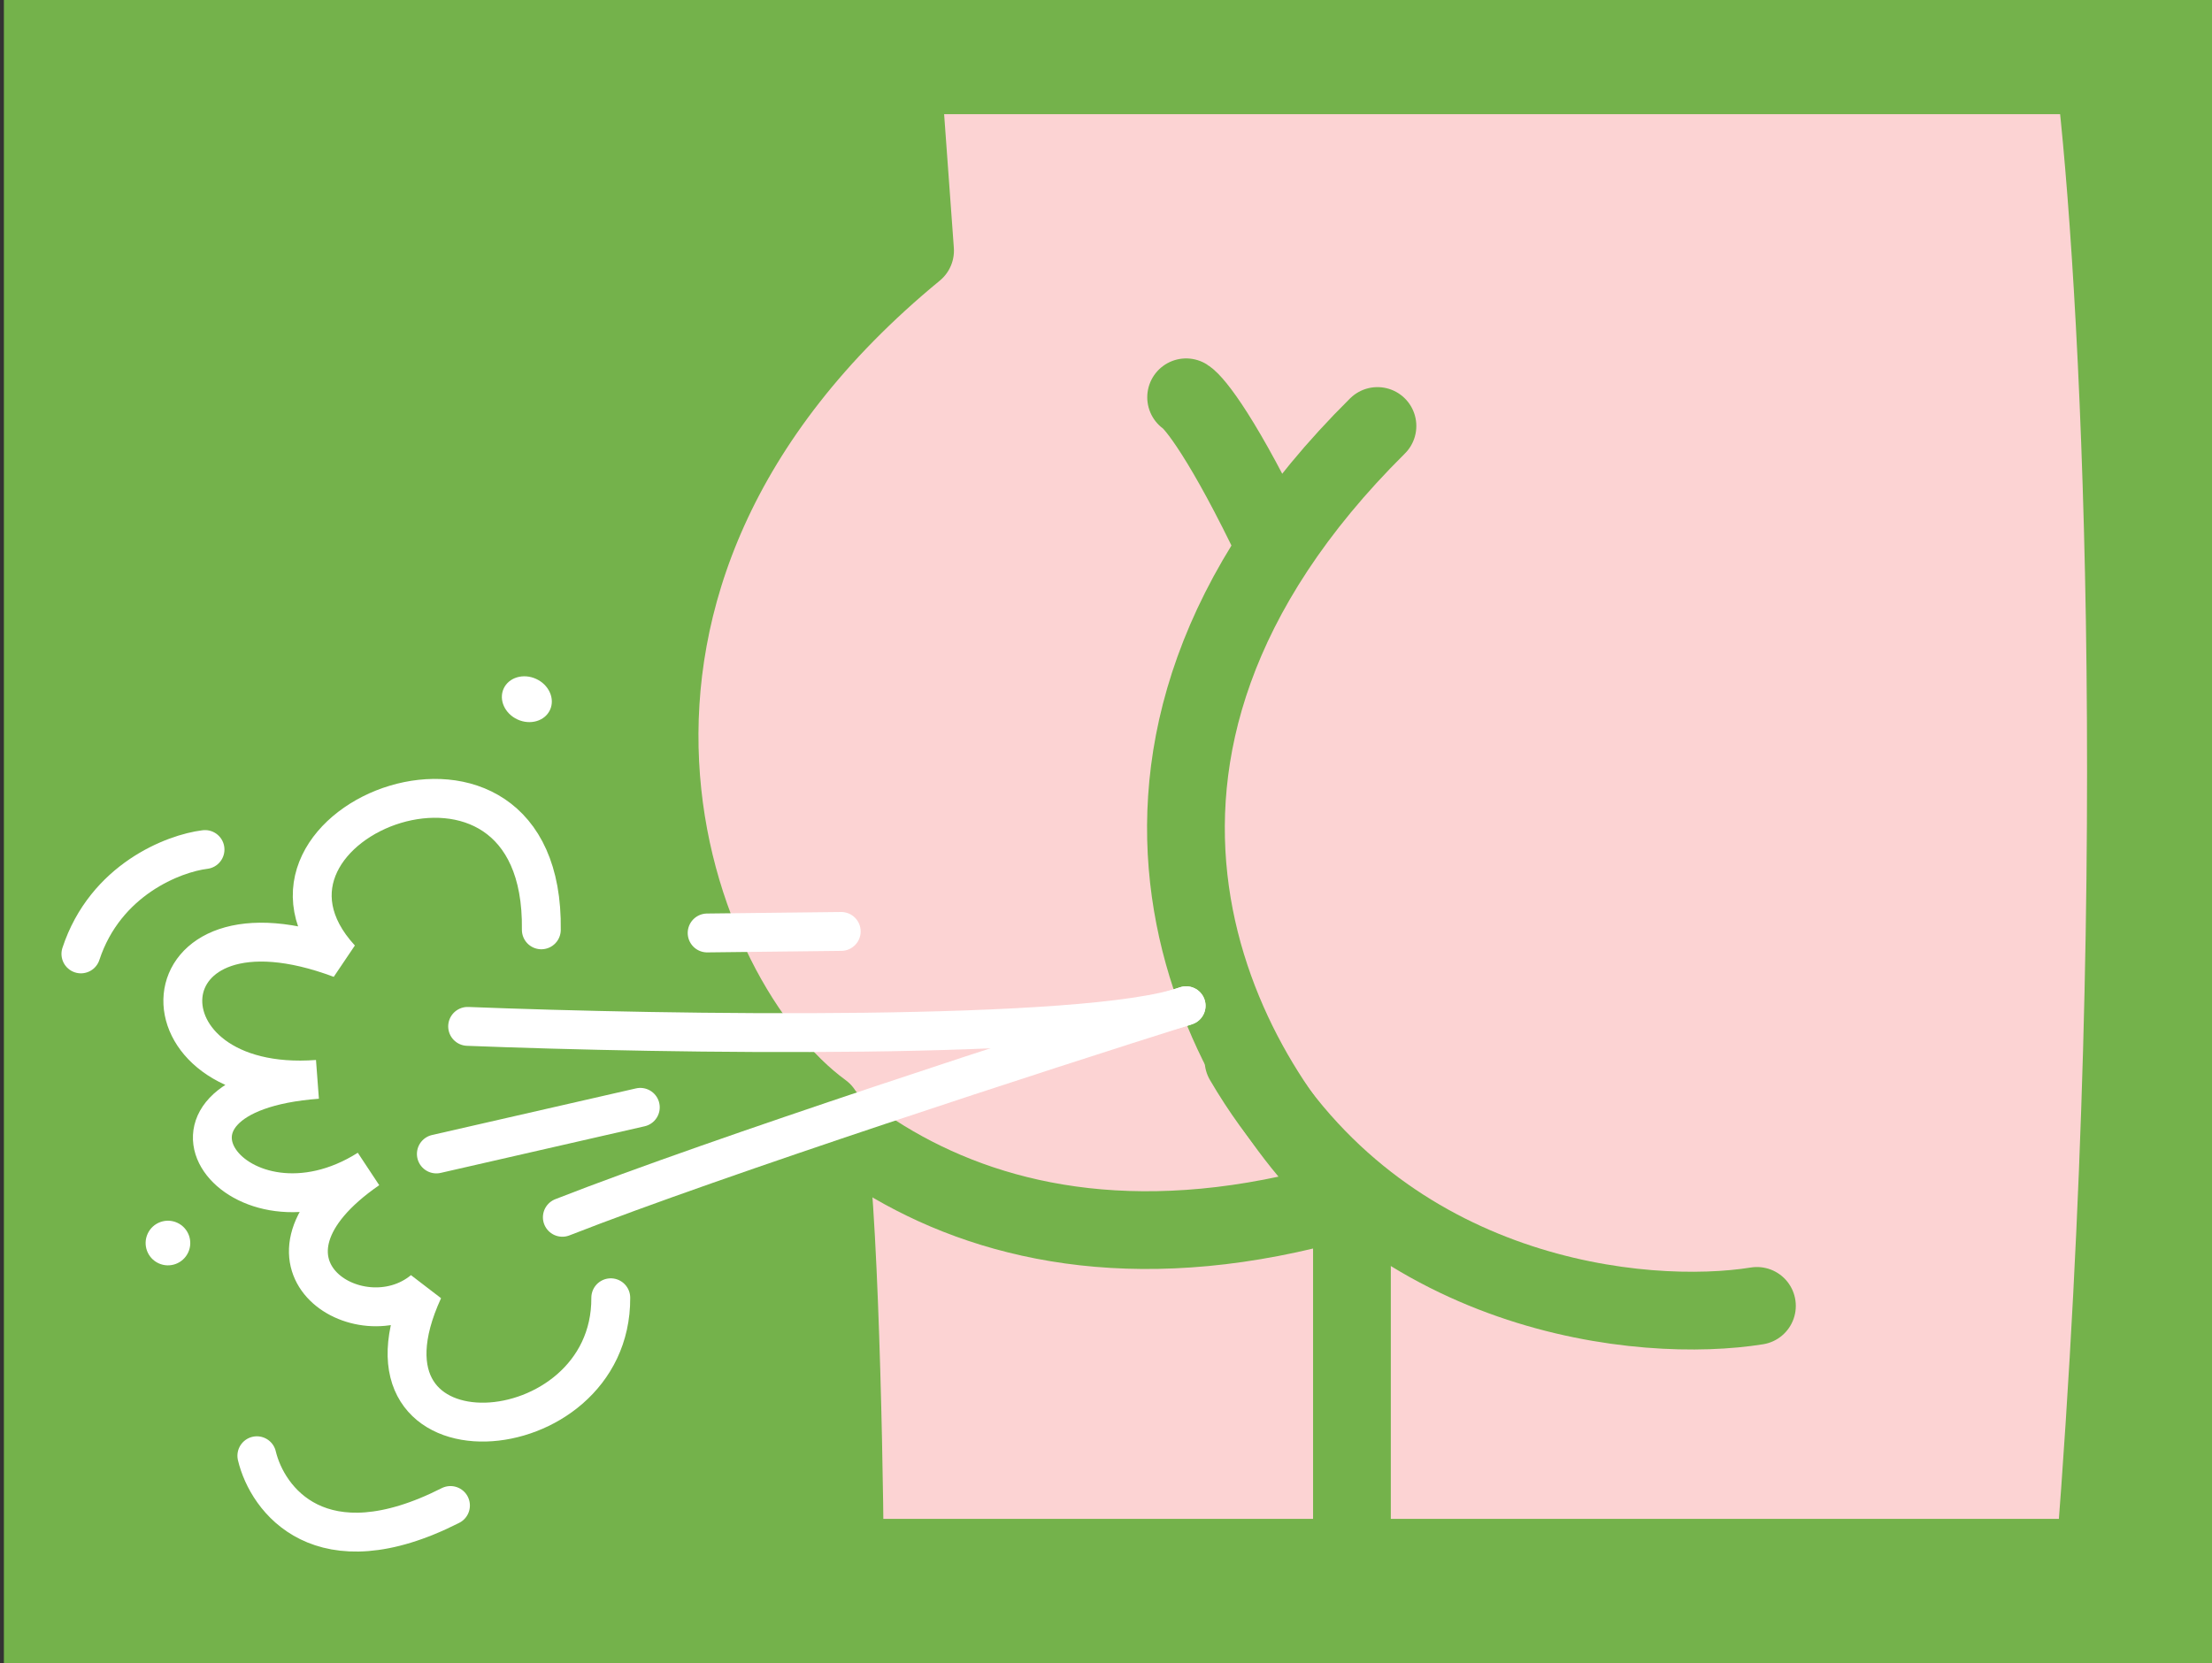 <svg width="569" height="428" viewBox="0 0 569 428" fill="none" xmlns="http://www.w3.org/2000/svg">
<rect x="0" y="0" width="569" height="428" fill="#333333" stroke="none"/>
<rect x="1" width="568" height="428" fill="#74B24B"/>
<path d="M538.892 19.374H232.105L235.386 64.489C131.702 149.799 172.224 257.256 211.598 285.966C215.535 297.778 217.067 367.448 217.34 400.806H538.892C553.329 216.406 544.907 69.684 538.892 19.374Z" fill="#FCD3D3" stroke="#74B24B" stroke-width="20" stroke-linecap="round" stroke-linejoin="round"/>
<path d="M347.765 403.267V308.114C314.134 277.49 268.362 194.915 354.328 109.605" stroke="#74B24B" stroke-width="20" stroke-linecap="round" stroke-linejoin="round"/>
<path d="M179.607 243.311C193.005 277.216 244.902 337.808 345.305 308.934" stroke="#74B24B" stroke-width="20" stroke-linecap="round" stroke-linejoin="round"/>
<path d="M451.942 336.004C422.958 340.652 355.968 334.527 319.876 272.842" stroke="#74B24B" stroke-width="20" stroke-linecap="round" stroke-linejoin="round"/>
<path d="M305.111 102.222C307.298 103.59 314.954 113.214 328.079 140.776" stroke="#74B24B" stroke-width="20" stroke-linecap="round" stroke-linejoin="round"/>
<path d="M120.292 264.088C171.225 266.092 279.495 267.836 305.106 258.776" stroke="white" stroke-width="10" stroke-linecap="round"/>
<path d="M181.902 240.05L216.391 239.656" stroke="white" stroke-width="10" stroke-linecap="round"/>
<path d="M157.111 333.911C157.352 374.396 87.09 379.394 108.909 331.936C92.589 345.498 60.005 324.812 94.708 300.832C61.338 321.914 30.791 281.539 81.658 277.717C33.516 281.334 35.627 227.15 87.606 246.66C55.451 211.689 140.124 178.209 139.248 239.245M66.073 374.559C68.758 385.887 82.476 404.306 115.874 387.362" stroke="white" stroke-width="10" stroke-linecap="round"/>
<path d="M52.736 218.583C44.722 219.562 27.118 226.302 20.812 245.436" stroke="white" stroke-width="10" stroke-linecap="round"/>
<path d="M112.246 296.911L164.707 284.918" stroke="white" stroke-width="10" stroke-linecap="round"/>
<path d="M305.106 258.776C268.531 270.303 185.238 297.327 144.655 313.208" stroke="white" stroke-width="10" stroke-linecap="round" stroke-linejoin="round"/>
<ellipse cx="135.523" cy="179.905" rx="6.562" ry="5.742" transform="rotate(24.691 135.523 179.905)" fill="white"/>
<circle cx="43.202" cy="319.831" r="5.742" transform="rotate(24.691 43.202 319.831)" fill="white"/>
</svg>
